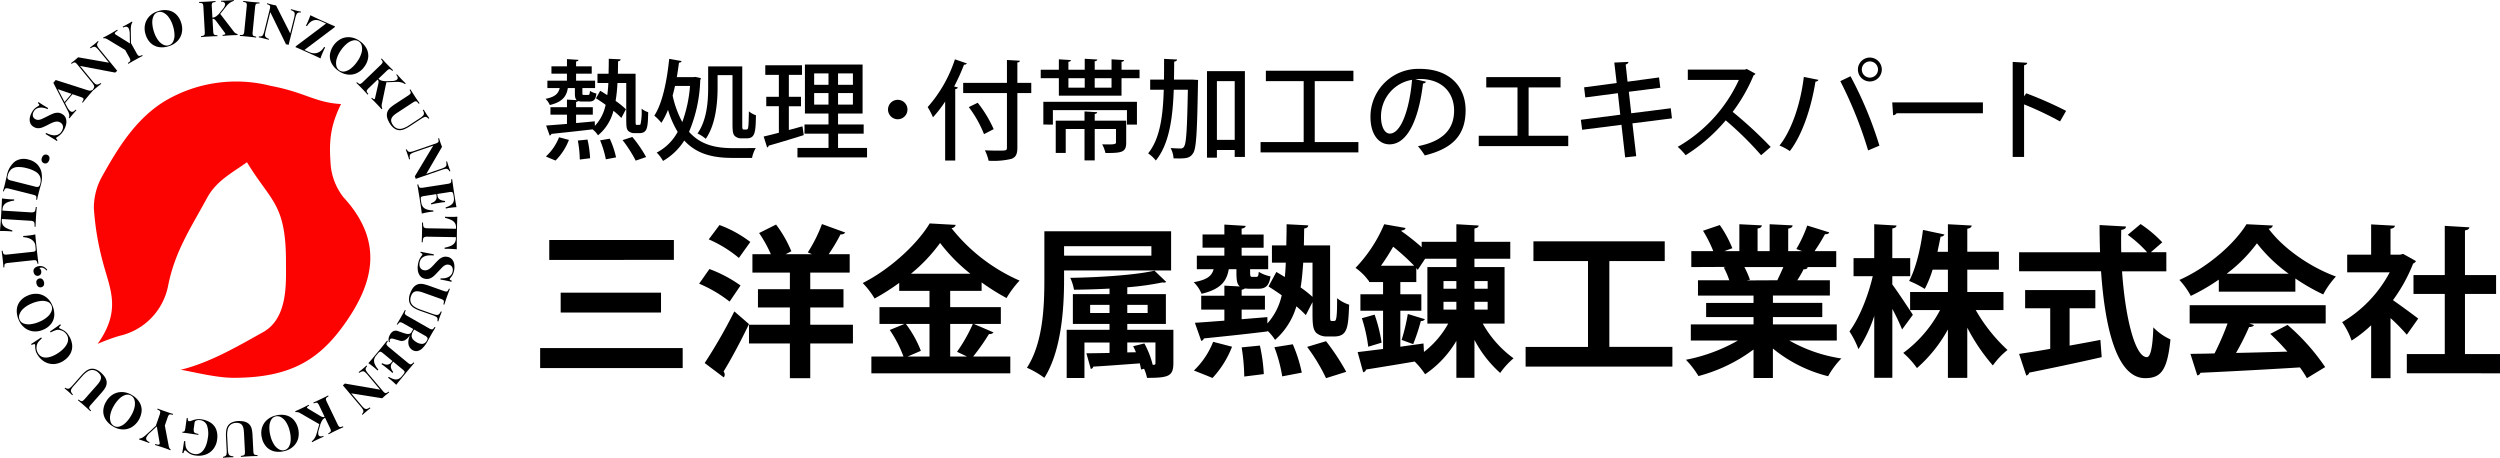 <svg id="logo_col" xmlns="http://www.w3.org/2000/svg" width="529" height="96.874" viewBox="0 0 529 96.874">
  <g id="グループ_91" data-name="グループ 91" transform="translate(114.294 12.183)">
    <g id="グループ_89" data-name="グループ 89" transform="translate(0 35.092)" style="isolation: isolate">
      <path id="パス_84" data-name="パス 84" d="M198.93,111.256h30.162v4.24H198.93ZM200.86,88.4h26.37v4.205H200.86Zm2.413,11.134h21.234v4.205H203.274V99.535Z" transform="translate(-198.93 -84.885)"/>
      <path id="パス_85" data-name="パス 85" d="M259.663,92.036a28.073,28.073,0,0,1,6.584,3.482l-2.31,3.412a28.161,28.161,0,0,0-6.446-3.792Zm-1,19.89A110.311,110.311,0,0,0,264.937,101l3.1,2.689c-1.724,3.585-3.722,7.343-5.377,10.032a1.1,1.1,0,0,1,.241.655.935.935,0,0,1-.207.586l-4.033-3.033Zm3.137-29.2a24.83,24.83,0,0,1,6.515,3.585L265.9,89.692a25.9,25.9,0,0,0-6.378-3.93l2.275-3.034Zm28.232,21.1v3.964H281v7.342h-4.309V107.79h-8.653v-3.964h8.653v-3.654h-6.756V96.311h6.756V92.795h-7.928V88.9h3.9a27.242,27.242,0,0,0-2.482-4.481l3.585-1.793A25.327,25.327,0,0,1,277,88.279l-1.207.621h5.585l-.9-.379a30.49,30.49,0,0,0,3-6l4.93,1.793a1.033,1.033,0,0,1-1,.379A36.543,36.543,0,0,1,284.9,88.9h4.447v3.895H281v3.516h7.032v3.861H281v3.654h9.032Z" transform="translate(-223.845 -82.385)"/>
      <path id="パス_86" data-name="パス 86" d="M341.24,103.551l4.171,1.793a1.047,1.047,0,0,1-.965.345,44.37,44.37,0,0,1-3.344,4.757h7.86V114h-29.4v-3.551h6.791a25.694,25.694,0,0,0-2.9-5.618l3.1-1.275h-5.274V100h10.583V96.553h-6.411V94.864a45.811,45.811,0,0,1-5.205,3.309A17.605,17.605,0,0,0,317.73,94.9c5.929-3,11.582-8.307,14.168-12.616l5.516.31a.98.98,0,0,1-.9.689,37.49,37.49,0,0,0,14.409,11.1,20.622,20.622,0,0,0-2.758,3.688,45.936,45.936,0,0,1-5.274-3.309v1.793h-6.653V100h10.72v3.551h-5.722Zm-9.376,0h-5a23.3,23.3,0,0,1,3.172,5.687l-2.792,1.207h4.619v-6.894Zm8.652-10.618a36.567,36.567,0,0,1-6.411-6.515,34.567,34.567,0,0,1-6.171,6.515Zm-2.827,16.512a33.918,33.918,0,0,0,3.343-5.895h-4.791v6.894h3.551Z" transform="translate(-249.474 -82.282)"/>
      <path id="パス_87" data-name="パス 87" d="M408.717,93.469H386.07V95.4c0,6.067-.552,15.064-4.171,20.786a18.426,18.426,0,0,0-3.689-2.137c3.447-5.309,3.689-13.134,3.689-18.649V85.161h26.819v8.308Zm-4.171-5.136H386.07v2h18.477Zm4.654,17.684v7c0,2.826-1,3.171-5.585,3.171a8.442,8.442,0,0,0-.621-1.93l-.621.173c-.069-.379-.172-.827-.276-1.31-3.757.275-7.411.552-9.859.689a.554.554,0,0,1-.516.483l-.931-3.309c1.378,0,3.068-.035,4.9-.069v-2.206H390.38v7.514h-3.758v-10.2h9.066v-1.241h-7.756V98.468h7.756V97.3c-2.517.138-5.1.207-7.515.241a10.143,10.143,0,0,0-.793-2.517c6.239-.1,13.72-.586,17.822-1.517l2.481,2.379a.673.673,0,0,1-.483.138.941.941,0,0,1-.31-.035,58.763,58.763,0,0,1-7.445,1.035v1.448h8.169v6.308h-8.169v1.241H409.2Zm-17.615-3.551h4.1v-1.724h-4.1Zm12.168-1.724h-4.309v1.724h4.309Zm-.69,8.17a18.493,18.493,0,0,1,1.758,4.515c.448,0,.586,0,.586-.414V108.7h-5.963v2.1l1.827-.035a10.939,10.939,0,0,0-.586-1.275l2.379-.586Z" transform="translate(-275.206 -83.507)"/>
      <path id="パス_88" data-name="パス 88" d="M468.5,101.541c0,1.378,0,1.517.379,1.517.587,0,.656,0,.793-.172.31-.586.31-2.861.31-4.654a7.894,7.894,0,0,0,2.551,1.378c-.207,4.723-.276,6.722-3.206,6.722h-1.551a3.305,3.305,0,0,1-2.24-.793c-.552-.656-.758-1.379-.758-3.93V99.058l-1.413,2.758a21.974,21.974,0,0,0-2-1.861,15.009,15.009,0,0,1-4.515,7.1,9.78,9.78,0,0,0-1.586-1.93v.138c-4.964.621-10.135,1.138-13.478,1.482a.7.7,0,0,1-.552.517l-1.345-3.826c1.724-.1,3.862-.276,6.24-.448v-2.344h-4.9v-2.93h4.9V95.577l3.274.172c-.724-.586-.724-1.62-.724-3.654h-1.62c-.414,2.344-1.482,4.205-5.758,5.205a7.316,7.316,0,0,0-1.655-2.448c2.827-.517,3.826-1.31,4.206-2.758h-3.551V89.235h5.826V87.546h-4.619V84.754h4.619v-2.1l4.515.276c-.034.31-.31.483-.862.586v1.241h4.654v2.792h-4.654v1.689H455.4V92.1h-3.826c0,1.448,0,1.62.448,1.62h.827c.379,0,.483-.138.552-1.069a7.317,7.317,0,0,0,2.482.965c-.276,2.034-1.069,2.62-2.62,2.62h-1.758a9.314,9.314,0,0,1-1.034-.068,1.44,1.44,0,0,1-.689.275v1.275h4.93v2.93h-4.93v2.034l5.446-.448v1.344a13.1,13.1,0,0,0,3.034-5.964c-.966-.689-1.931-1.31-2.792-1.862l1.655-3.068c.552.31,1.172.689,1.793,1.069.1-.965.172-1.965.207-3.034h-2.931V87.063h3.034c.035-1.413.069-2.93.069-4.481l4.584.241c-.034.379-.31.587-.862.656-.034,1.24-.034,2.413-.069,3.585h5.55v14.478ZM447.751,108.5a20.531,20.531,0,0,1-4.136,6.619c-1.207-.517-2.482-1-3.93-1.586a17.054,17.054,0,0,0,4.068-6.067l4,1.034Zm2.585,6.309a42.068,42.068,0,0,0-.552-6.17l3.861-.379a35.341,35.341,0,0,1,.827,6.033Zm8.032-.034a31.264,31.264,0,0,0-1.655-6.17l3.895-.621a30.544,30.544,0,0,1,1.9,6Zm6.411-24.061h-1.965c-.137,1.862-.275,3.585-.552,5.24a24.639,24.639,0,0,1,2.517,2V90.716Zm2.862,24.441a38.4,38.4,0,0,0-4-6.619l4-1.207a48.536,48.536,0,0,1,4.274,6.481l-4.274,1.344Z" transform="translate(-301.345 -82.41)"/>
      <path id="パス_89" data-name="パス 89" d="M530.772,103.608h-4.619a22.885,22.885,0,0,0,6.515,7.342,16.118,16.118,0,0,0-2.826,3.1,24.544,24.544,0,0,1-5.447-7v8.032h-3.826v-7.825a21.808,21.808,0,0,1-6.619,7.067,16.822,16.822,0,0,0-2.206-2.689c-3.861.655-7.687,1.275-10.273,1.689a.825.825,0,0,1-.62.586l-1.172-4.274c1.517-.173,3.343-.414,5.377-.656v-8.1h-4.792V97.4h4.792V94.817h-2.965v-.31l-.069.069a11.775,11.775,0,0,0-2.792-2.758,30.445,30.445,0,0,0,6.067-9.238l4.515.793c-.069.31-.31.483-.827.517l-.069.138a48.1,48.1,0,0,1,4.309,3.412V86.3h7.342V82.579l4.723.276c-.035.31-.276.517-.9.621V86.3h7.584v3.585h-7.584v1.758h6.377v11.961ZM501.92,108.5a33.086,33.086,0,0,0-1.344-6.032l2.689-.758a31.679,31.679,0,0,1,1.482,5.929Zm9.721-17.132a47.488,47.488,0,0,0-4.446-4.033c-.758,1.309-1.62,2.689-2.585,4.033ZM508.71,108.5c1.62-.241,3.275-.448,4.9-.689l.1,1.792a19.5,19.5,0,0,0,5.136-6h-4.413V91.646h6.136V89.888H513.95L512.4,92.232l-.31-.379v2.965H508.71V97.4h4.447v3.482H508.71V108.5Zm5.205-5.825a.9.9,0,0,1-.862.379,42.824,42.824,0,0,1-1.62,4.9l-2.448-.9a40.958,40.958,0,0,0,1.309-5.481Zm3.929-6.446h2.723v-1.62h-2.723Zm2.724,2.758h-2.723v1.654h2.723Zm6.618-4.378H524.4v1.62h2.792Zm0,6.032V98.989H524.4v1.654Z" transform="translate(-326.694 -82.408)"/>
      <path id="パス_90" data-name="パス 90" d="M579.588,111.219h13.34v4.171H561.87v-4.171h13.2V93.052H563.525V88.881h27.784v4.171h-11.72Z" transform="translate(-353.345 -85.09)"/>
      <path id="パス_91" data-name="パス 91" d="M652.831,107.194H642.8a31.668,31.668,0,0,0,11,3.792A17.457,17.457,0,0,0,651,114.743a29.683,29.683,0,0,1-11.686-5.86v6.239h-4.1V109.09a33.858,33.858,0,0,1-11.651,5.618,19.55,19.55,0,0,0-2.654-3.447,35.982,35.982,0,0,0,11-4.067h-9.962v-3.413h13.271v-1.551H625.185v-3h10.031V97.68H623.462V94.44h6.619a15.824,15.824,0,0,0-1.172-2.723l.414-.069v-.034l-7.273.034V88.269H626.7a28.042,28.042,0,0,0-2.172-4.309l3.551-1.207a24.665,24.665,0,0,1,2.654,4.9l-1.689.62h3.172V82.582l4.757.241c-.035.345-.31.587-.9.656V88.27h2.55V82.583l4.861.241c-.034.379-.345.587-.931.689V88.27h2.93l-1.207-.448a28.128,28.128,0,0,0,2.31-4.964l4.654,1.448c-.1.276-.414.414-.9.379a42.058,42.058,0,0,1-2.206,3.585h4.584v3.378h-6.308l.31.1a.857.857,0,0,1-.9.345,24.914,24.914,0,0,1-1.344,2.344h6.894v3.24H639.319v1.551h10.445v3H639.319v1.551h13.513V107.2ZM640.249,94.44c.379-.793.862-1.827,1.276-2.792h-8.239a18.8,18.8,0,0,1,1.172,2.689l-.586.1v.034l6.377-.034Z" transform="translate(-378.463 -82.41)"/>
      <path id="パス_92" data-name="パス 92" d="M690.217,95.335c.965,1.275,3.723,5.446,4.344,6.411l-2.275,3.1a46.579,46.579,0,0,0-2.068-4.344v14.581H686.39v-13.1a29.751,29.751,0,0,1-3.343,7.032,19.209,19.209,0,0,0-1.9-3.758c2.068-2.758,3.964-7.514,4.929-11.686h-4.067V89.75h4.377V82.58l4.723.276c-.034.31-.275.517-.9.621V89.75h3.792v3.826h-3.792v1.758Zm23.509,5.412h-5.86a35.384,35.384,0,0,0,6.722,8.445,15.621,15.621,0,0,0-3.1,3.275,40.361,40.361,0,0,1-5.412-8v10.617h-4.1V104.849a30.05,30.05,0,0,1-6.549,8.17,18.14,18.14,0,0,0-2.9-3.206,26.514,26.514,0,0,0,7.791-9.066h-6.342V96.921h8V92.2h-3.24a23.271,23.271,0,0,1-1.655,4.068,21.336,21.336,0,0,0-3.309-1.689c1.551-2.861,2.516-7.446,2.93-10.789l4.551.965a.84.84,0,0,1-.827.448c-.172.931-.414,2.034-.655,3.206h2.206V82.581l5.033.276c-.034.345-.31.552-.931.689v4.86h6.688V92.2h-6.688v4.723h7.652v3.826Z" transform="translate(-404.093 -82.409)"/>
      <path id="パス_93" data-name="パス 93" d="M774.772,92.518H765.4c.655,9.686,2.723,18.132,5.239,18.166.758,0,1.241-1.93,1.379-6.308a11.567,11.567,0,0,0,3.62,2.551c-.655,6.653-2.068,8.2-5.377,8.2-5.964-.035-8.48-10.548-9.307-22.613H743.61V88.484h17.132c-.069-1.93-.1-3.86-.1-5.757l5.584.31c0,.379-.31.62-1,.724-.035,1.586-.035,3.136,0,4.722H770.7a25.3,25.3,0,0,0-4.1-3.688l2.723-2.275a26.456,26.456,0,0,1,4.584,3.861l-2.413,2.1h3.275v4.034ZM754.3,100.343v7.894c2.137-.379,4.378-.793,6.515-1.207l.275,3.654c-5.585,1.276-11.548,2.517-15.339,3.275a.816.816,0,0,1-.621.62l-1.517-4.584c1.793-.276,4.068-.62,6.584-1.069v-8.583h-5.308V96.482h14.857v3.861Z" transform="translate(-430.666 -82.384)"/>
      <path id="パス_94" data-name="パス 94" d="M810.993,96.852V94.3a42.22,42.22,0,0,1-5.929,3.447,15.64,15.64,0,0,0-2.413-3.378c6-2.654,11.651-7.652,14.2-11.79l5.585.276a1.026,1.026,0,0,1-.9.689c3.205,4.309,9,8.2,14.236,10.1a18.44,18.44,0,0,0-2.689,3.792,43.008,43.008,0,0,1-5.894-3.378v2.792h-16.2Zm-6.17,6.722V99.713h28.784v3.861H817.4l1.034.345q-.206.414-1.034.414a58.349,58.349,0,0,1-2.758,5.481c3.413-.069,7.136-.172,10.858-.276a47.084,47.084,0,0,0-3.62-3.757l3.654-1.9a45.022,45.022,0,0,1,7.963,8.928l-3.861,2.344a25.029,25.029,0,0,0-1.482-2.275c-7.791.483-15.788.9-21.062,1.137a.735.735,0,0,1-.655.552l-1.448-4.55c1.448-.035,3.172-.035,5.1-.1a57.94,57.94,0,0,0,2.758-6.342h-8.032ZM825.782,93.06a32.6,32.6,0,0,1-6.722-6.446,31.322,31.322,0,0,1-6.411,6.446Z" transform="translate(-455.786 -82.409)"/>
      <path id="パス_95" data-name="パス 95" d="M878.206,90.4a.974.974,0,0,1-.586.517,34.242,34.242,0,0,1-4.274,7.756c1.689,1.172,4.55,3.275,5.343,3.9l-2.413,3.412a40.12,40.12,0,0,0-3.447-3.516v12.72h-4.1v-11.2a27.034,27.034,0,0,1-4.136,3.241,15.989,15.989,0,0,0-2-3.9,26.773,26.773,0,0,0,10.066-10.548h-9V89.054h5.067V82.643l5.033.275c-.034.345-.31.552-.931.656v5.481h2.034l.621-.172,2.723,1.517Zm10.376,19.683h7.411v4.068H876.276v-4.068h8.031V97.361h-6.619v-4h6.619V82.952l5.205.31c-.035.345-.31.552-.931.655v9.445h6.584v4h-6.584Z" transform="translate(-481.288 -82.436)"/>
    </g>
    <g id="グループ_90" data-name="グループ 90" transform="translate(1.149)" style="isolation: isolate">
      <path id="パス_96" data-name="パス 96" d="M219.979,34.559c0,1.057,0,1.08.322,1.08.529,0,.6,0,.712-.115a12.158,12.158,0,0,0,.23-3.332,3.948,3.948,0,0,0,1.4.758c-.069,3.309-.161,4.435-1.93,4.435h-.965a1.944,1.944,0,0,1-1.31-.46c-.345-.368-.437-.781-.437-2.413V26.769h-1.862a31.041,31.041,0,0,1-.391,3.792,17.9,17.9,0,0,1,2.183,1.769l-.965,1.838a16.778,16.778,0,0,0-1.677-1.517,9.81,9.81,0,0,1-3.263,5.193,5.362,5.362,0,0,0-1.149-1.264c-3.263.391-6.572.735-8.731.965a.415.415,0,0,1-.345.345l-.758-2.114,4.412-.345V33.479h-3.493V31.894h3.493V30.285l2.068.115c-.3-.253-.391-.712-.391-1.494V27.849H205.64c-.276,1.655-1.034,2.918-3.814,3.585a4.162,4.162,0,0,0-.9-1.31c1.976-.391,2.711-1.08,2.987-2.275h-2.6V26.286h4.136V24.792H202.17v-1.54h3.286V21.713l2.435.16c-.023.184-.161.3-.506.345v1.034h3.309v1.54h-3.309v1.494h4.021v1.563h-2.688v1.034c0,.391.046.414.345.414h.827c.3,0,.368-.069.437-.85a4.308,4.308,0,0,0,1.356.552c-.138,1.332-.6,1.7-1.54,1.7h-1.31a3.069,3.069,0,0,1-1.011-.114.7.7,0,0,1-.437.206v1.1h3.539v1.586h-3.539v1.769c1.287-.115,2.642-.23,3.952-.368l.023.965a9.078,9.078,0,0,0,2.275-4.458c-.689-.506-1.4-.965-2.045-1.378l.9-1.586c.483.275.988.6,1.494.919.115-.8.184-1.655.23-2.573h-2.3V24.817h2.344c.023-1.011.046-2.068.046-3.171l2.5.115c0,.229-.184.368-.529.414-.023.919-.023,1.792-.046,2.642h3.745v9.743ZM205.87,38.81a12.466,12.466,0,0,1-2.826,4.366c-.6-.23-1.2-.483-2.045-.85a11.021,11.021,0,0,0,2.78-4.067l2.091.552Zm2.3,4.159a24.362,24.362,0,0,0-.414-4.021l2.045-.206a22.848,22.848,0,0,1,.552,3.952Zm5.515-.046a21.075,21.075,0,0,0-1.218-4.021l2.045-.345a19.522,19.522,0,0,1,1.333,3.952l-2.16.414ZM220,43.2a27.124,27.124,0,0,0-2.78-4.343l2.068-.666a26.645,26.645,0,0,1,2.918,4.25L220,43.2Z" transform="translate(-200.929 -21.393)"/>
      <path id="パス_97" data-name="パス 97" d="M249.656,25.5l1.172.252a1.259,1.259,0,0,1-.138.414,30.37,30.37,0,0,1-2.367,10.96c2.5,2.826,5.768,3.447,9.329,3.447.8,0,3.791,0,4.78-.023a6.985,6.985,0,0,0-.781,2.091h-4.113c-3.952,0-7.514-.712-10.225-3.677a13.066,13.066,0,0,1-4.5,4.321,7.779,7.779,0,0,0-1.333-1.77,10.583,10.583,0,0,0,4.435-4.389,20.1,20.1,0,0,1-2.045-4.664,15.454,15.454,0,0,1-1.4,2.757,10.3,10.3,0,0,0-1.494-1.517c1.7-2.6,2.665-7.284,3.148-12.017l2.619.46c-.046.206-.23.322-.552.345-.138,1.034-.276,2.045-.46,3.056h3.562l.368-.046Zm-4.3,1.907c-.161.712-.322,1.378-.505,2.045a21.006,21.006,0,0,0,2.045,5.606,28.755,28.755,0,0,0,1.632-7.651h-3.172Zm9.007-2.275v2.573c0,3.194-.368,7.813-2.5,10.892a8.09,8.09,0,0,0-1.747-1.126c2.022-2.873,2.252-6.916,2.252-9.766V23.271h7.215v12.2c0,1.011,0,1.172.391,1.172.575,0,.643,0,.758-.138.184-.229.207-1.309.253-3.722a4.518,4.518,0,0,0,1.494.827c-.069,3.722-.184,4.895-2.045,4.895h-1.057a2.036,2.036,0,0,1-1.355-.483c-.368-.368-.506-.827-.506-2.6V25.132h-3.148Z" transform="translate(-217.964 -21.41)"/>
      <path id="パス_98" data-name="パス 98" d="M286.581,37.621l2.872-.781c.023.091.046.183.276,1.861-2.711.85-5.583,1.723-7.422,2.229a.48.48,0,0,1-.322.391L281.25,39c.9-.206,2-.483,3.217-.8V32.589H281.8v-2h2.666V25.949h-2.873V23.926h7.767v2.022h-2.78V30.59h2.573v2h-2.573v5.032Zm10.409,3.791h6.135v2H288.4v-2h6.572V38.4H289.89V36.449h5.078V34.128h-4.987V23.765h12.2V34.128H296.99v2.321h5.423V38.4H296.99Zm-5.055-15.763v2.413h3.033V25.649Zm0,6.595h3.033V29.808h-3.033Zm8.2-4.182V25.649H296.99v2.413Zm0,4.182V29.808H296.99v2.436Z" transform="translate(-235.102 -22.294)"/>
      <path id="パス_99" data-name="パス 99" d="M331.163,38.83a2.057,2.057,0,1,1-2.045-2.068A2.056,2.056,0,0,1,331.163,38.83Z" transform="translate(-254.587 -27.824)"/>
      <path id="パス_100" data-name="パス 100" d="M345.351,30.783a26.546,26.546,0,0,1-2.573,3.332,16.051,16.051,0,0,0-1.126-2.16,28.644,28.644,0,0,0,5.768-10.11l2.527.873a.6.6,0,0,1-.6.252,43.776,43.776,0,0,1-2.091,4.619l.781.206c-.046.184-.206.322-.552.345V43.26H345.35V30.783Zm18.222-3.952v2.16h-2.941V40.5c0,1.448-.345,2.068-1.264,2.413a16.337,16.337,0,0,1-4.825.391,9.423,9.423,0,0,0-.781-2.206c.988.046,1.93.069,2.688.069,1.815,0,1.976,0,1.976-.666V28.991h-9.26v-2.16h9.26V21.983l2.735.161c-.023.206-.138.322-.529.368v4.32h2.941Zm-10,10.846a24.391,24.391,0,0,0-3.217-5.721l1.884-.919a25.657,25.657,0,0,1,3.378,5.583l-2.045,1.057Z" transform="translate(-260.8 -21.477)"/>
      <path id="パス_101" data-name="パス 101" d="M400.387,23.966H404.2v1.792h-3.814v3.7H387.128v-3.7h-3.837V23.966h3.837V21.76l2.55.16c-.023.207-.161.322-.529.368v1.678H392.6V21.645l2.665.16c-.023.184-.183.322-.551.368v1.792h3.561V21.76l2.643.16c-.023.207-.161.322-.529.368v1.678Zm-16.544,11.6V30.745h19.807V35.57h-2.114V32.514H385.865V35.57Zm17.532-.827v4.71c0,2.045-1.08,2.137-4.389,2.137a7.379,7.379,0,0,0-.689-1.838c.575.023,1.126.023,1.563.023q1.355,0,1.355-.345V36.511h-4.5v6.641h-2.16V36.511h-3.975v5.055h-2.114V34.742h6.09V32.789l2.688.161c-.022.183-.16.322-.528.368v1.424ZM389.15,25.758v2H392.6v-2Zm9.122,2v-2h-3.561v2Z" transform="translate(-278.516 -21.392)"/>
      <path id="パス_102" data-name="パス 102" d="M432.271,26.073l1.148.069c0,.16-.023.46-.023.712-.183,10.34-.345,13.81-1.034,14.8-.712,1.1-1.516,1.149-4.136,1.08a5.39,5.39,0,0,0-.62-2.183c.9.069,1.724.092,2.114.092a.745.745,0,0,0,.735-.414c.46-.643.643-3.585.8-12.018h-2.987c-.207,6.044-.965,11.489-3.792,14.982a7.316,7.316,0,0,0-1.631-1.517c2.5-3.056,3.148-7.859,3.309-13.466h-2.872V26.072H426.2c.023-1.424.023-2.9.023-4.389l2.757.137c-.046.253-.229.391-.62.437,0,1.286-.023,2.55-.046,3.814h3.952Zm3.033-1.793h8.02V42.433h-2.16V40.962H437.4v1.632H435.3V24.281ZM437.4,38.826h3.768V26.394H437.4Z" transform="translate(-295.346 -21.408)"/>
      <path id="パス_103" data-name="パス 103" d="M475.717,41.141h9.237v2.183h-20.7V41.141h9.122V28.25h-8V26.044H483.9V28.25h-8.18Z" transform="translate(-312.961 -23.264)"/>
      <path id="パス_104" data-name="パス 104" d="M516.472,28.076a.617.617,0,0,1-.62.368c-.9,7.537-3.24,12.891-7.1,12.891-2.229,0-4.021-2.045-4.021-5.813a10.124,10.124,0,0,1,10.432-10.157c6.595,0,9.7,4.021,9.7,8.755,0,5.446-2.964,8.157-8.639,9.559a15.241,15.241,0,0,0-1.448-1.953c5.262-1.034,7.651-3.562,7.651-7.537,0-3.745-2.481-6.687-7.284-6.687-.322,0-.621.023-.942.046l2.275.529Zm-2.941-.391a7.849,7.849,0,0,0-6.572,7.767c0,2.183.8,3.607,1.861,3.607,2.481,0,4.227-5.537,4.71-11.374Z" transform="translate(-330.183 -22.975)"/>
      <path id="パス_105" data-name="パス 105" d="M546.2,28.4h15.717v2.183h-6.756V40.812h8.387V43H544.61V40.812h8.2V30.587H546.2V28.4Z" transform="translate(-347.15 -24.268)"/>
      <path id="パス_106" data-name="パス 106" d="M593.125,35.81l.8,6.939L591.585,43l-.781-6.893-8.318,1.057-.276-2.114,8.341-1.08-.506-4.55-6.893.9L582.9,28.18l6.893-.919-.506-4.32,2.987-.138c.023.23-.184.437-.574.552l.391,3.631,6.664-.9.275,2.183-6.664.85.506,4.549,8.364-1.057.253,2.137-8.364,1.057Z" transform="translate(-363.147 -21.885)"/>
      <path id="パス_107" data-name="パス 107" d="M634.344,26.416a.685.685,0,0,1-.391.322,35.693,35.693,0,0,1-4.435,7.744,87.379,87.379,0,0,1,8.042,7.422l-2.022,1.746a70.772,70.772,0,0,0-7.491-7.376,36.423,36.423,0,0,1-8.479,7.376,13.369,13.369,0,0,0-1.677-1.769,31.421,31.421,0,0,0,12.936-14.155h-10.8V25.543h12.064l.414-.138,1.838,1.011Z" transform="translate(-378.328 -22.992)"/>
      <path id="パス_108" data-name="パス 108" d="M663.6,25.916c-.045.206-.275.345-.62.391-.874,5.469-2.758,11.236-5.422,14.683a11.672,11.672,0,0,0-2.183-1.172c2.55-3.194,4.458-8.777,5.147-14.522l3.078.621Zm10.524,14.935a87.166,87.166,0,0,0-5.882-14.66l2.16-1.034a80.982,80.982,0,0,1,6.112,14.683l-2.39,1.011Zm.391-19.646a2.528,2.528,0,1,1-2.55,2.527A2.535,2.535,0,0,1,674.513,21.2Zm1.7,2.527a1.712,1.712,0,1,0-3.424,0,1.712,1.712,0,1,0,3.424,0Z" transform="translate(-394.274 -21.205)"/>
      <path id="パス_109" data-name="パス 109" d="M696.892,37.722h19.187v2.3H697.812a.964.964,0,0,1-.735.414l-.184-2.711Z" transform="translate(-411.939 -28.232)"/>
      <path id="パス_110" data-name="パス 110" d="M751.27,35.4a68.108,68.108,0,0,0-7.605-3.608V42.91h-2.412V22.8l3.079.184c-.023.253-.23.437-.667.529v6.572l.46-.643a80.474,80.474,0,0,1,8.433,3.722L751.271,35.4Z" transform="translate(-430.812 -21.885)"/>
    </g>
  </g>
  <g id="グループ_93" data-name="グループ 93" transform="translate(0 0)">
    <path id="パス_111" data-name="パス 111" d="M52.951,91.023c6.153-1.483,12.2-5.05,17.417-7.957,5.339-2.974,4.838-10.561,4.848-14.625.033-12.6-3.142-12.895-8.258-21.332C63.91,49.312,60.5,51,58.516,54.668c-3.362,6.213-6.787,11.264-8.227,18.507a13.5,13.5,0,0,1-10.34,10.678,40.787,40.787,0,0,0-4.584,1.693c5.128-7.255,2.588-11.561,1.07-17.433a57.956,57.956,0,0,1-1.866-11.225A13.584,13.584,0,0,1,36.15,50.4c3.392-6.128,7.212-12.439,13.44-16.233a29.581,29.581,0,0,1,22.372-3.224c7.382,1.4,9.443,3.559,14.909,3.854-2.487,5.007-2.521,8.433-2.192,12.932A12.944,12.944,0,0,0,87.357,54.5c8.662,9.381,6.283,18.1.655,26.265-5.477,7.946-11.543,11.96-23.891,11.96-3.756,0-8.719-1.315-11.171-1.7Z" transform="translate(-14.703 -12.782)" fill="#fc0301" style="isolation: isolate"/>
    <g id="グループ_92" data-name="グループ 92">
      <path id="パス_112" data-name="パス 112" d="M11.422,39.707a3.085,3.085,0,0,1,.635-.808,4.235,4.235,0,0,1,.556-.387c.088-.052.157-.1.207-.131a.419.419,0,0,0,.114-.121.172.172,0,0,0-.016-.2,1.469,1.469,0,0,0-.256-.25l.132-.221.4.27c.154.105.36.236.618.395s.6.363,1.019.614l-.132.222a3.342,3.342,0,0,0-1.051-.314,2.2,2.2,0,0,0-1.052.109,1.542,1.542,0,0,0-.8.691,1.355,1.355,0,0,0-.209.905.964.964,0,0,0,.5.7,1.165,1.165,0,0,0,.734.177,2.559,2.559,0,0,0,.838-.263l1.124-.549a10.692,10.692,0,0,1,1.055-.493,2.81,2.81,0,0,1,.983-.209,1.807,1.807,0,0,1,.973.28,1.7,1.7,0,0,1,.788.92,2.348,2.348,0,0,1,.064,1.219,4.045,4.045,0,0,1-.512,1.3,3.923,3.923,0,0,1-.677.888,4.9,4.9,0,0,1-.582.463.84.84,0,0,0-.322.252.17.17,0,0,0,.016.2,1.483,1.483,0,0,0,.255.25l-.132.221q-.206-.148-.492-.326l-.75-.46q-.463-.282-1.177-.708l.132-.221a4.961,4.961,0,0,0,1.246.449,2.169,2.169,0,0,0,1.163-.049,1.709,1.709,0,0,0,.905-.8,1.787,1.787,0,0,0,.246-.669,1.173,1.173,0,0,0-.084-.631,1.081,1.081,0,0,0-.463-.5,1.348,1.348,0,0,0-.773-.206,2.568,2.568,0,0,0-.828.2,9.59,9.59,0,0,0-.943.449q-.551.284-1.066.512a2.794,2.794,0,0,1-1.018.247,1.788,1.788,0,0,1-1-.277,1.649,1.649,0,0,1-.755-.861,2.084,2.084,0,0,1-.066-1.123,3.636,3.636,0,0,1,.452-1.158Z" transform="translate(-4.646 -15.993)"/>
      <path id="パス_113" data-name="パス 113" d="M20.143,29.463l6.793,2.174a1.191,1.191,0,0,0,.626.066.7.7,0,0,0,.345-.171l.16.136c-.155.161-.332.358-.529.587s-.4.46-.593.694q-.334.394-.625.749c-.2.237-.345.427-.45.573l-.16-.136a1.116,1.116,0,0,0,.325-.671q-.027-.221-.583-.4l-4.97-1.7-.079-.33,2.088,3.991a3.877,3.877,0,0,0,.533.838.948.948,0,0,0,.471.324.572.572,0,0,0,.437-.086,2.026,2.026,0,0,0,.441-.383l.161.136q-.255.269-.476.522t-.445.519c-.106.126-.2.245-.3.359a3.617,3.617,0,0,0-.229.313l-.161-.136a.953.953,0,0,0,.094-.552,2.477,2.477,0,0,0-.317-.9l-3.059-5.926q.124-.13.257-.288c.089-.106.169-.206.241-.3Zm3.9,2.268.161.136-2.154,2.552-.088-.222,2.082-2.466Z" transform="translate(-8.358 -12.535)"/>
      <path id="パス_114" data-name="パス 114" d="M31.859,15.1l.133.163a1.149,1.149,0,0,0-.307.475.667.667,0,0,0,.078.475,3.961,3.961,0,0,0,.459.658l3.72,4.55c-.074.051-.147.107-.219.165s-.147.125-.223.2l-7.431-1.406,2.56,3.13a4.5,4.5,0,0,0,.615.646.634.634,0,0,0,.51.155A1.926,1.926,0,0,0,32.429,24l.133.163c-.119.079-.269.191-.45.334s-.35.279-.507.407c-.132.109-.268.221-.4.337s-.247.218-.33.3l-.133-.163a1.263,1.263,0,0,0,.3-.479.65.65,0,0,0-.077-.475,4.013,4.013,0,0,0-.456-.654l-3-3.669A1.963,1.963,0,0,0,27.1,19.7a.391.391,0,0,0-.351-.039,1.754,1.754,0,0,0-.462.276l-.133-.163c.1-.07.217-.159.36-.268s.28-.217.414-.325.269-.225.392-.334.234-.209.334-.3l6.537,1.144L32.1,17.138a4.407,4.407,0,0,0-.615-.646.649.649,0,0,0-.513-.159,1.768,1.768,0,0,0-.673.319l-.133-.163q.171-.127.447-.338t.51-.4q.209-.169.405-.345c.131-.117.241-.215.329-.3Z" transform="translate(-11.126 -6.426)"/>
      <path id="パス_115" data-name="パス 115" d="M44.074,7.93l.1.184a1.385,1.385,0,0,0-.259.572A4.48,4.48,0,0,0,43.83,9.7l.061,4.472-.46.256-4.507-2.714a1.5,1.5,0,0,0-.549-.237.523.523,0,0,0-.306.037l-.107-.193c.186-.08.375-.168.564-.265s.4-.207.616-.331q.431-.24.923-.531t.893-.538l.107.194a2.685,2.685,0,0,0-.419.282.514.514,0,0,0-.2.286q-.024.14.211.287l3.1,1.939-.1.537-.049-2.466a3.182,3.182,0,0,0-.192-1.255.655.655,0,0,0-.495-.429,1.238,1.238,0,0,0-.716.175l-.1-.183.636-.33q.3-.155.6-.323.215-.12.4-.234l.327-.206Zm-.3,4.4,1.284,2.311a1.974,1.974,0,0,0,.33.467.374.374,0,0,0,.333.1,2.085,2.085,0,0,0,.511-.187l.1.184q-.274.128-.693.355t-.83.455q-.46.256-.869.489c-.273.156-.484.283-.634.383l-.1-.184a2.085,2.085,0,0,0,.43-.336.375.375,0,0,0,.087-.338,1.992,1.992,0,0,0-.222-.527l-1.049-1.887,1.169.1.153-1.386Z" transform="translate(-16.152 -3.373)"/>
      <path id="パス_116" data-name="パス 116" d="M56.034,3.961a4.525,4.525,0,0,1,2.117-.214,3.284,3.284,0,0,1,1.718.807,4.028,4.028,0,0,1,1.108,1.8,4.088,4.088,0,0,1,.161,2.119,3.567,3.567,0,0,1-.9,1.747,4.2,4.2,0,0,1-1.806,1.111,4.516,4.516,0,0,1-2.116.214,3.283,3.283,0,0,1-1.721-.812,4.045,4.045,0,0,1-1.105-1.8,4.053,4.053,0,0,1-.156-2.121,3.616,3.616,0,0,1,.9-1.745,4.159,4.159,0,0,1,1.8-1.109Zm.016.194a1.483,1.483,0,0,0-.891.789,3.111,3.111,0,0,0-.277,1.464,6.663,6.663,0,0,0,.359,1.91,5.95,5.95,0,0,0,.874,1.759,3.035,3.035,0,0,0,1.131.972,1.56,1.56,0,0,0,1.166.09,1.485,1.485,0,0,0,.892-.79,3.122,3.122,0,0,0,.275-1.469,6.661,6.661,0,0,0-.357-1.906,5.94,5.94,0,0,0-.876-1.763,3.044,3.044,0,0,0-1.128-.966,1.564,1.564,0,0,0-1.167-.09Z" transform="translate(-22.657 -1.574)"/>
      <path id="パス_117" data-name="パス 117" d="M76.794.218l.012.21a1.819,1.819,0,0,0-.538.109A.374.374,0,0,0,76.041.8a2.121,2.121,0,0,0-.024.576l.294,5.215a1.984,1.984,0,0,0,.093.564.377.377,0,0,0,.255.239,2.126,2.126,0,0,0,.541.054l.012.21q-.3,0-.762.017t-.928.047q-.537.03-1.012.062t-.754.069l-.012-.211a2.041,2.041,0,0,0,.532-.114.376.376,0,0,0,.227-.265,1.961,1.961,0,0,0,.029-.571l-.294-5.215a1.963,1.963,0,0,0-.094-.57.388.388,0,0,0-.26-.238,1.753,1.753,0,0,0-.537-.049l-.011-.21c.186,0,.439-.011.756-.021s.655-.026,1.013-.047c.313-.018.622-.038.927-.063s.559-.045.76-.064ZM80.664,0l.011.2a2.837,2.837,0,0,0-.75.338,3.38,3.38,0,0,0-.816.763l-1.97,2.473.6-.909,2.882,3.751a1.7,1.7,0,0,0,.357.371,1.624,1.624,0,0,0,.484.226l.012.21c-.263,0-.554.009-.874.022s-.612.03-.873.044c-.156.009-.347.021-.57.037s-.507.041-.849.074l-.012-.21a.97.97,0,0,0,.547-.153c.06-.07.025-.186-.1-.347L76.98,4.511a2.205,2.205,0,0,0-.3-.347.731.731,0,0,0-.256-.155A1.063,1.063,0,0,0,76.1,3.97l-.012-.221a1.69,1.69,0,0,0,.864-.3,4.377,4.377,0,0,0,.8-.783l.618-.784a1.951,1.951,0,0,0,.451-.843.511.511,0,0,0-.175-.522,1.03,1.03,0,0,0-.677-.162l-.011-.2c.186,0,.364-.008.532-.014l.526-.019c.183-.007.383-.016.6-.028s.413-.027.587-.044S80.53.014,80.664,0Z" transform="translate(-31.202 0)"/>
      <path id="パス_118" data-name="パス 118" d="M92.494.677l-.02.209a1.807,1.807,0,0,0-.548.026.372.372,0,0,0-.264.228,2.106,2.106,0,0,0-.112.565l-.511,5.2a1.953,1.953,0,0,0,.006.572.377.377,0,0,0,.221.276,2.112,2.112,0,0,0,.521.136l-.021.209c-.2-.034-.451-.067-.755-.1s-.612-.065-.925-.1c-.356-.036-.692-.066-1-.094s-.566-.043-.761-.049l.021-.209a2.088,2.088,0,0,0,.543-.031.376.376,0,0,0,.264-.228,1.929,1.929,0,0,0,.118-.56l.511-5.2a1.967,1.967,0,0,0-.005-.577.39.39,0,0,0-.221-.275,1.756,1.756,0,0,0-.522-.131l.02-.21c.193.026.444.058.756.1s.646.075,1,.109q.469.046.927.081l.76.053Z" transform="translate(-37.576 -0.143)"/>
      <path id="パス_119" data-name="パス 119" d="M104.222,2.946l-.051.205a1.138,1.138,0,0,0-.564.038.669.669,0,0,0-.334.346,4.035,4.035,0,0,0-.253.762L101.6,10c-.085-.028-.173-.054-.264-.076s-.187-.043-.291-.06L97.727,3.068l-.975,3.924a4.393,4.393,0,0,0-.149.88.632.632,0,0,0,.18.5,1.945,1.945,0,0,0,.657.353l-.051.2q-.2-.072-.538-.161t-.629-.161q-.25-.062-.512-.122c-.175-.04-.322-.067-.442-.083l.051-.2a1.256,1.256,0,0,0,.565-.044.65.65,0,0,0,.334-.346,4.1,4.1,0,0,0,.252-.757l1.143-4.6a2,2,0,0,0,.079-.572.392.392,0,0,0-.179-.3,1.734,1.734,0,0,0-.5-.2l.052-.2c.113.036.257.079.43.129s.341.1.508.137.341.082.5.114.307.062.44.087l3,5.922.8-3.2a4.507,4.507,0,0,0,.149-.88.655.655,0,0,0-.18-.506,1.76,1.76,0,0,0-.658-.348l.051-.2c.136.04.315.093.539.155s.432.119.628.167c.174.044.347.083.519.118s.317.064.434.086Z" transform="translate(-40.532 -0.497)"/>
      <path id="パス_120" data-name="パス 120" d="M117.186,7.963l-.087.192-6.375,4.8,1.063.48a2.673,2.673,0,0,0,.747.21,2.128,2.128,0,0,0,.81-.051,2.242,2.242,0,0,0,.8-.405,3.073,3.073,0,0,0,.735-.865l.234.107q-.178.313-.412.83-.1.221-.272.629t-.316.863q-.37-.19-.816-.4t-.891-.409l-.823-.371q-.664-.3-1.39-.623t-1.369-.589l.087-.192,6.384-4.8-1.1-.5a2.833,2.833,0,0,0-.763-.229,1.871,1.871,0,0,0-.753.047,1.921,1.921,0,0,0-.732.4,3.327,3.327,0,0,0-.683.83l-.234-.107A3.011,3.011,0,0,0,111.2,7.5c.061-.126.124-.26.187-.4s.155-.357.267-.631.218-.56.321-.86c.222.108.467.227.737.356s.539.254.807.376l.74.334q.684.309,1.462.654t1.461.631Z" transform="translate(-46.301 -2.387)"/>
      <path id="パス_121" data-name="パス 121" d="M127.758,14.475a4.534,4.534,0,0,1,1.45,1.557,3.29,3.29,0,0,1,.395,1.857,4.026,4.026,0,0,1-.768,1.973,4.1,4.1,0,0,1-1.591,1.409,3.57,3.57,0,0,1-1.937.336,4.185,4.185,0,0,1-1.976-.769,4.52,4.52,0,0,1-1.449-1.556,3.283,3.283,0,0,1-.392-1.862,4.478,4.478,0,0,1,2.36-3.374,3.61,3.61,0,0,1,1.937-.336A4.167,4.167,0,0,1,127.758,14.475Zm-.145.13a1.48,1.48,0,0,0-1.167-.232,3.113,3.113,0,0,0-1.334.664,6.674,6.674,0,0,0-1.3,1.44,5.97,5.97,0,0,0-.873,1.759,3.053,3.053,0,0,0-.091,1.487,1.558,1.558,0,0,0,.633.984,1.485,1.485,0,0,0,1.168.233,3.119,3.119,0,0,0,1.336-.669,6.708,6.708,0,0,0,1.3-1.435,5.944,5.944,0,0,0,.875-1.764,3.045,3.045,0,0,0,.088-1.483,1.562,1.562,0,0,0-.634-.984Z" transform="translate(-51.683 -5.825)"/>
      <path id="パス_122" data-name="パス 122" d="M139,24.026l-.152.146a1.811,1.811,0,0,0-.434-.337.369.369,0,0,0-.349,0,2.159,2.159,0,0,0-.453.357l-3.766,3.62a1.968,1.968,0,0,0-.367.439.372.372,0,0,0-.015.349,2.106,2.106,0,0,0,.311.445l-.152.146c-.13-.155-.3-.344-.51-.567s-.423-.448-.641-.674q-.372-.387-.706-.727c-.223-.227-.4-.4-.544-.527l.152-.145a2.142,2.142,0,0,0,.433.329.377.377,0,0,0,.35,0,1.976,1.976,0,0,0,.452-.35l3.766-3.62a1.94,1.94,0,0,0,.371-.443.392.392,0,0,0,.012-.352,1.759,1.759,0,0,0-.312-.439l.152-.146c.124.139.295.326.509.56s.447.48.7.738c.217.226.435.446.652.663s.4.394.544.534Zm2.687,2.794-.144.139a2.848,2.848,0,0,0-.745-.349,3.375,3.375,0,0,0-1.111-.121l-3.161.117,1.081-.138-.969,4.631a1.669,1.669,0,0,0-.048.512,1.589,1.589,0,0,0,.144.514l-.152.147q-.257-.3-.587-.648c-.219-.234-.421-.445-.6-.634-.109-.113-.242-.249-.4-.409s-.361-.357-.61-.6l.152-.146c.222.211.38.317.472.316s.157-.1.2-.305l.658-2.886a2.241,2.241,0,0,0,.068-.454.745.745,0,0,0-.049-.295,1.105,1.105,0,0,0-.183-.274l.159-.154a1.687,1.687,0,0,0,.792.459,4.371,4.371,0,0,0,1.117.1l1-.041a1.959,1.959,0,0,0,.934-.206.51.51,0,0,0,.283-.473,1.034,1.034,0,0,0-.318-.619l.144-.139q.187.209.358.395l.357.387c.124.134.261.279.411.436s.288.295.415.417.239.228.338.32Z" transform="translate(-55.831 -9.16)"/>
      <path id="パス_123" data-name="パス 123" d="M151.453,39.012l-.176.115a1.176,1.176,0,0,0-.443-.359.635.635,0,0,0-.48.026,4.44,4.44,0,0,0-.7.392l-2.334,1.529a7.141,7.141,0,0,1-1.1.6,2.721,2.721,0,0,1-1.016.237,1.984,1.984,0,0,1-1.065-.32,3.343,3.343,0,0,1-1-1.046,5.247,5.247,0,0,1-.485-.942,2.483,2.483,0,0,1-.179-1.034,2.048,2.048,0,0,1,.236-.812,2.548,2.548,0,0,1,.568-.68,8.852,8.852,0,0,1,.937-.693l2.766-1.811a1.968,1.968,0,0,0,.446-.366.393.393,0,0,0,.08-.34,1.776,1.776,0,0,0-.229-.494l.177-.115q.144.24.4.643t.535.836q.281.431.552.824t.45.649l-.176.115a2.067,2.067,0,0,0-.383-.44.407.407,0,0,0-.355-.082,1.792,1.792,0,0,0-.517.258l-3.321,2.175a5.354,5.354,0,0,0-.741.571,1.826,1.826,0,0,0-.429.576,1.1,1.1,0,0,0-.079.621,1.834,1.834,0,0,0,.3.7,1.941,1.941,0,0,0,.964.836,1.864,1.864,0,0,0,1.149,0,4.922,4.922,0,0,0,1.287-.622l2.325-1.523a3.821,3.821,0,0,0,.7-.553.691.691,0,0,0,.205-.5,1.724,1.724,0,0,0-.233-.684l.176-.114c.072.122.168.282.29.48s.236.381.347.549q.147.225.3.44c.1.143.188.262.26.359Z" transform="translate(-60.614 -13.998)"/>
      <path id="パス_124" data-name="パス 124" d="M158.882,57.856l-.2.069a1.133,1.133,0,0,0-.34-.452.663.663,0,0,0-.471-.093,3.967,3.967,0,0,0-.778.2L151.538,59.5c-.022-.086-.049-.174-.08-.263s-.066-.18-.107-.277l3.894-6.483-3.824,1.317a4.5,4.5,0,0,0-.819.353.637.637,0,0,0-.322.424,1.936,1.936,0,0,0,.061.743l-.2.069q-.05-.209-.157-.539t-.206-.616c-.056-.163-.114-.327-.176-.5s-.119-.307-.171-.415l.2-.068a1.255,1.255,0,0,0,.345.45.648.648,0,0,0,.471.092,3.938,3.938,0,0,0,.772-.2l4.481-1.543a1.953,1.953,0,0,0,.523-.245.385.385,0,0,0,.158-.315,1.74,1.74,0,0,0-.1-.529l.2-.068c.033.114.074.258.126.43s.106.339.162.5.117.331.178.484.114.292.165.417l-3.338,5.735,3.116-1.073a4.558,4.558,0,0,0,.82-.353.65.65,0,0,0,.326-.427,1.771,1.771,0,0,0-.066-.741l.2-.068q.059.2.163.537c.068.222.136.427.2.618.059.169.119.336.183.5s.118.3.164.411Z" transform="translate(-63.576 -21.65)"/>
      <path id="パス_125" data-name="パス 125" d="M161.99,71.9q-.465.026-.895.076c-.286.033-.505.061-.658.085s-.271.046-.395.072-.226.051-.309.071l-.04-.255a3.85,3.85,0,0,0,1.149-.53,1.392,1.392,0,0,0,.53-.7,1.975,1.975,0,0,0,.047-.9l-.07-.454a1.78,1.78,0,0,0-.128-.479.323.323,0,0,0-.242-.188,1.555,1.555,0,0,0-.488.018l-5.412.841a1.558,1.558,0,0,0-.465.129.326.326,0,0,0-.179.254,1.751,1.751,0,0,0,.023.5l.085.542a1.873,1.873,0,0,0,.34.849,1.681,1.681,0,0,0,.793.545,4.317,4.317,0,0,0,1.386.21l.039.254c-.226.013-.518.047-.88.1q-.239.037-.674.117t-.9.207q-.067-.568-.171-1.278t-.192-1.262c-.028-.185-.065-.421-.109-.709s-.095-.6-.15-.928-.111-.668-.167-1.007-.111-.658-.165-.961l.208-.033a2.073,2.073,0,0,0,.166.518.374.374,0,0,0,.287.2,1.97,1.97,0,0,0,.571-.026l5.161-.8a1.932,1.932,0,0,0,.557-.149.392.392,0,0,0,.213-.282,1.77,1.77,0,0,0,0-.538l.207-.033q.06.455.134.966t.146,1.009q.072.5.14.931c.044.287.082.523.11.708q.079.509.184,1.156c.071.432.139.816.206,1.154Zm-2.4-1.066c-.4.032-.7.065-.911.1s-.4.068-.572.095-.364.06-.571.1-.505.105-.9.2l-.04-.254a2.417,2.417,0,0,0,.645-.31,1.283,1.283,0,0,0,.438-.5,1.249,1.249,0,0,0,.081-.75l.209-.032a1.105,1.105,0,0,0,.621.873,2,2,0,0,0,.49.167,3.2,3.2,0,0,0,.468.064l.04.254Zm-1.423-.108-.208.033-.3-1.937.207-.033.3,1.937Z" transform="translate(-65.392 -28.069)"/>
      <path id="パス_126" data-name="パス 126" d="M162.756,86.7q-.536-.053-1.031-.079t-.757-.029c-.155,0-.3,0-.443,0s-.26.01-.358.016l0-.257a5.279,5.279,0,0,0,1.408-.43,1.761,1.761,0,0,0,.743-.643,1.784,1.784,0,0,0,.231-.893l0-.257-6.013-.1a1.618,1.618,0,0,0-.634.084.5.5,0,0,0-.285.348,3.346,3.346,0,0,0-.091.749l-.211,0c.012-.232.024-.539.037-.924s.024-.785.031-1.2.01-.8.01-1.165,0-.661-.006-.885l.21,0a3.461,3.461,0,0,0,.066.764.484.484,0,0,0,.273.352,1.707,1.707,0,0,0,.63.1l6.013.1,0-.246a1.786,1.786,0,0,0-.2-.9,1.723,1.723,0,0,0-.715-.662,5.851,5.851,0,0,0-1.4-.494l0-.257a2.972,2.972,0,0,0,.357.034q.21.01.442.013c.176,0,.428,0,.758,0s.675-.02,1.033-.044q-.019.515-.04,1.126t-.032,1.227q-.01.616-.019,1.109t-.018,1.115q-.01.609-.011,1.227c0,.411,0,.78,0,1.109Z" transform="translate(-66.083 -33.945)"/>
      <path id="パス_127" data-name="パス 127" d="M161.532,96.611a3.084,3.084,0,0,1-.314.979,4.22,4.22,0,0,1-.387.555c-.065.079-.115.144-.149.195a.4.4,0,0,0-.066.153.168.168,0,0,0,.084.18,1.42,1.42,0,0,0,.327.146l-.047.253-.467-.114q-.271-.067-.716-.156c-.3-.059-.686-.132-1.169-.222l.047-.253a3.354,3.354,0,0,0,1.095-.071,2.2,2.2,0,0,0,.949-.468,1.545,1.545,0,0,0,.509-.926,1.356,1.356,0,0,0-.119-.922.968.968,0,0,0-.714-.486,1.178,1.178,0,0,0-.75.089,2.57,2.57,0,0,0-.694.539q-.357.372-.864.905a10.677,10.677,0,0,1-.817.829,2.834,2.834,0,0,1-.85.538,1.8,1.8,0,0,1-1.009.075,1.708,1.708,0,0,1-1.059-.588,2.356,2.356,0,0,1-.484-1.12,4.051,4.051,0,0,1,.028-1.4,3.924,3.924,0,0,1,.326-1.068,4.662,4.662,0,0,1,.386-.635.835.835,0,0,0,.214-.348.17.17,0,0,0-.084-.18,1.459,1.459,0,0,0-.326-.146l.047-.252c.162.045.354.089.575.134l.862.171q.533.1,1.351.255l-.047.253a5,5,0,0,0-1.325.011,2.181,2.181,0,0,0-1.074.451,1.709,1.709,0,0,0-.571,1.063,1.777,1.777,0,0,0,0,.712,1.178,1.178,0,0,0,.3.562,1.091,1.091,0,0,0,.608.306,1.339,1.339,0,0,0,.8-.075,2.562,2.562,0,0,0,.708-.472,9.738,9.738,0,0,0,.728-.749q.417-.458.822-.85a2.774,2.774,0,0,1,.869-.586,1.783,1.783,0,0,1,1.034-.088,1.659,1.659,0,0,1,1.008.545,2.086,2.086,0,0,1,.452,1.029,3.643,3.643,0,0,1-.021,1.244Z" transform="translate(-65.443 -39.438)"/>
      <path id="パス_128" data-name="パス 128" d="M156.829,112.491l-.2-.07a1.168,1.168,0,0,0,.018-.571.638.638,0,0,0-.311-.367,4.433,4.433,0,0,0-.736-.321l-2.63-.934a7.178,7.178,0,0,1-1.147-.514,2.712,2.712,0,0,1-.8-.665,1.985,1.985,0,0,1-.391-1.042,3.35,3.35,0,0,1,.228-1.428,5.234,5.234,0,0,1,.457-.955,2.5,2.5,0,0,1,.715-.769,2.036,2.036,0,0,1,.788-.3,2.516,2.516,0,0,1,.886.041,8.734,8.734,0,0,1,1.119.326l3.116,1.106a1.957,1.957,0,0,0,.561.134.389.389,0,0,0,.319-.142,1.717,1.717,0,0,0,.255-.48l.2.071c-.068.174-.16.408-.273.706s-.227.607-.342.93-.222.637-.321.938-.182.552-.245.752l-.2-.071a2,2,0,0,0,.118-.57.406.406,0,0,0-.15-.333,1.78,1.78,0,0,0-.518-.255l-3.742-1.328a5.3,5.3,0,0,0-.9-.244,1.817,1.817,0,0,0-.717.007,1.092,1.092,0,0,0-.542.313,1.8,1.8,0,0,0-.379.662,1.936,1.936,0,0,0-.084,1.273,1.868,1.868,0,0,0,.7.913,4.979,4.979,0,0,0,1.273.649l2.62.93a3.866,3.866,0,0,0,.864.225.687.687,0,0,0,.525-.141,1.7,1.7,0,0,0,.4-.6l.2.071c-.055.131-.124.3-.207.521s-.16.419-.228.608q-.09.254-.168.506c-.052.168-.094.309-.128.424Z" transform="translate(-64.082 -44.473)"/>
      <path id="パス_129" data-name="パス 129" d="M148.73,117.85c-.165.275-.315.511-.449.7s-.255.365-.358.512-.195.28-.271.4a3.26,3.26,0,0,1-1.1,1.107,1.519,1.519,0,0,1-1.165.065l-1.07-.313a1.954,1.954,0,0,0-.618-.107.366.366,0,0,0-.307.2.536.536,0,0,0-.06.244,1.106,1.106,0,0,0,.048.266l-.187.074a1.833,1.833,0,0,1-.085-.8,2.232,2.232,0,0,1,.292-.8,1.881,1.881,0,0,1,.7-.746,1.258,1.258,0,0,1,1.033,0l1.015.346a5.457,5.457,0,0,0,.766.217,1.323,1.323,0,0,0,.61-.007.738.738,0,0,0,.438-.375l.6-1.052.167.07Zm4.3.011c-.1.159-.229.374-.393.646s-.322.545-.477.818q-.267.468-.507.911t-.346.629a5.918,5.918,0,0,1-1.044,1.4,2.134,2.134,0,0,1-1.054.585,1.5,1.5,0,0,1-1.03-.193,1.8,1.8,0,0,1-.549-.494,1.827,1.827,0,0,1-.322-.8,2.77,2.77,0,0,1,.078-1.136,6.074,6.074,0,0,1,.649-1.513l.533-.935.183.1-.477.838a1.757,1.757,0,0,0-.291.988,1.206,1.206,0,0,0,.317.722,2.814,2.814,0,0,0,.7.548,2.27,2.27,0,0,0,1.276.366,1.207,1.207,0,0,0,.93-.708.673.673,0,0,0,.125-.58,1.369,1.369,0,0,0-.566-.471L146.221,117a1.914,1.914,0,0,0-.525-.228.374.374,0,0,0-.338.084,2.076,2.076,0,0,0-.34.425l-.183-.1q.167-.253.4-.649c.155-.265.31-.533.466-.806q.266-.467.5-.884t.351-.67l.183.1a2.1,2.1,0,0,0-.193.51.377.377,0,0,0,.1.334,1.967,1.967,0,0,0,.464.335l4.538,2.585a1.948,1.948,0,0,0,.53.23.39.39,0,0,0,.341-.089,1.739,1.739,0,0,0,.332-.423l.183.1Z" transform="translate(-60.88 -48.575)"/>
      <path id="パス_130" data-name="パス 130" d="M141.562,134.787q-.329-.33-.651-.617t-.5-.436q-.162-.134-.315-.246c-.1-.075-.188-.136-.257-.184l.164-.2a3.841,3.841,0,0,0,1.159.507,1.394,1.394,0,0,0,.876-.068,1.969,1.969,0,0,0,.7-.561l.293-.354a1.785,1.785,0,0,0,.273-.414.328.328,0,0,0-.02-.306,1.561,1.561,0,0,0-.338-.352l-4.222-3.488a1.558,1.558,0,0,0-.405-.261.325.325,0,0,0-.309.035,1.714,1.714,0,0,0-.355.347l-.349.423a1.868,1.868,0,0,0-.41.818,1.68,1.68,0,0,0,.119.955,4.324,4.324,0,0,0,.764,1.176l-.164.2c-.159-.16-.379-.356-.66-.589-.125-.1-.3-.245-.535-.427s-.481-.359-.749-.532q.379-.427.841-.976t.817-.982l.457-.553c.185-.225.384-.467.6-.729l.641-.792c.217-.267.419-.521.61-.762l.161.134a2.085,2.085,0,0,0-.277.468.376.376,0,0,0,.041.347,1.947,1.947,0,0,0,.4.41l4.027,3.327a1.952,1.952,0,0,0,.481.318.39.39,0,0,0,.352-.029,1.74,1.74,0,0,0,.4-.36l.163.133q-.3.347-.633.742l-.658.778q-.326.385-.6.723l-.457.553q-.328.4-.742.906t-.725.919Zm-.8-2.506c-.29-.278-.516-.483-.681-.614s-.315-.253-.45-.365-.287-.231-.453-.36-.415-.309-.743-.54l.164-.2a2.422,2.422,0,0,0,.66.276,1.291,1.291,0,0,0,.668-.007,1.249,1.249,0,0,0,.614-.438l.162.133a1.164,1.164,0,0,0-.263.524,1.142,1.142,0,0,0,.022.52,1.961,1.961,0,0,0,.2.477,3.348,3.348,0,0,0,.264.392l-.164.2Zm-.865-1.136-.161-.133,1.249-1.512.161.133Z" transform="translate(-57.722 -53.36)"/>
      <path id="パス_131" data-name="パス 131" d="M130.438,145.048l-.136-.161a1.139,1.139,0,0,0,.3-.479.666.666,0,0,0-.084-.473,3.966,3.966,0,0,0-.468-.652l-3.789-4.492c.074-.053.146-.109.217-.169s.145-.127.221-.2l7.451,1.294-2.607-3.092a4.447,4.447,0,0,0-.625-.637.632.632,0,0,0-.512-.147,1.933,1.933,0,0,0-.671.325L129.6,136c.117-.081.266-.194.445-.341s.346-.285.5-.414q.2-.166.4-.344c.134-.118.244-.222.326-.309l.135.161a1.268,1.268,0,0,0-.3.483.645.645,0,0,0,.084.473,3.922,3.922,0,0,0,.466.648l3.054,3.623a1.947,1.947,0,0,0,.418.4.392.392,0,0,0,.352.034,1.75,1.75,0,0,0,.457-.283l.135.161c-.1.072-.214.163-.356.273s-.278.221-.41.331-.266.229-.387.341-.231.213-.329.3l-6.553-1.045,2.125,2.52a4.474,4.474,0,0,0,.626.637.65.65,0,0,0,.515.151,1.759,1.759,0,0,0,.668-.329l.136.161c-.113.086-.26.2-.442.345s-.349.28-.5.411c-.137.115-.27.233-.4.35s-.238.219-.324.3Z" transform="translate(-53.718 -57.264)"/>
      <path id="パス_132" data-name="パス 132" d="M112.3,155.535l-.087-.18a2.814,2.814,0,0,0,.564-.6,3.4,3.4,0,0,0,.462-1.017l.875-3.039-.206,1.069-4.1-2.365a1.646,1.646,0,0,0-.472-.206,1.606,1.606,0,0,0-.534-.024l-.091-.19q.362-.153.8-.355c.292-.136.554-.261.79-.373q.212-.1.513-.252c.2-.1.452-.231.756-.393l.091.19q-.405.218-.447.349c-.028.087.048.181.228.281l2.537,1.526a2.105,2.105,0,0,0,.41.206.736.736,0,0,0,.3.045,1.042,1.042,0,0,0,.318-.088l.1.2a1.687,1.687,0,0,0-.684.608,4.482,4.482,0,0,0-.443,1.031l-.272.961a1.955,1.955,0,0,0-.1.951.513.513,0,0,0,.362.417,1.041,1.041,0,0,0,.687-.109l.086.18c-.171.074-.333.147-.486.217l-.479.218q-.25.114-.542.255t-.526.264c-.155.083-.292.156-.41.221Zm3.493-1.68-.091-.19a1.769,1.769,0,0,0,.455-.306.372.372,0,0,0,.107-.332,2.088,2.088,0,0,0-.2-.541l-2.264-4.708a1.931,1.931,0,0,0-.3-.486.373.373,0,0,0-.326-.124,2.065,2.065,0,0,0-.521.157l-.091-.19q.282-.113.7-.306t.84-.4q.484-.234.912-.444t.67-.351l.091.19a2.123,2.123,0,0,0-.448.309.38.38,0,0,0-.108.332,1.972,1.972,0,0,0,.191.539l2.264,4.708a1.98,1.98,0,0,0,.3.491.393.393,0,0,0,.332.121,1.781,1.781,0,0,0,.514-.159l.091.19c-.171.074-.4.178-.691.309s-.6.275-.919.43q-.424.2-.833.413c-.273.139-.5.255-.678.349Z" transform="translate(-46.255 -61.962)"/>
      <path id="パス_133" data-name="パス 133" d="M101.121,160.43A4.539,4.539,0,0,1,99,160.5a3.3,3.3,0,0,1-1.658-.926,4.034,4.034,0,0,1-.978-1.879,4.1,4.1,0,0,1-.011-2.125,3.568,3.568,0,0,1,1.023-1.678,4.2,4.2,0,0,1,1.88-.98,4.53,4.53,0,0,1,2.126-.065,3.29,3.29,0,0,1,1.659.931,4.479,4.479,0,0,1,.983,4,3.618,3.618,0,0,1-1.024,1.678,4.162,4.162,0,0,1-1.874.979Zm0-.195a1.486,1.486,0,0,0,.945-.725,3.132,3.132,0,0,0,.379-1.441,6.655,6.655,0,0,0-.223-1.93,5.926,5.926,0,0,0-.749-1.816,3.036,3.036,0,0,0-1.059-1.049,1.565,1.565,0,0,0-1.158-.172,1.482,1.482,0,0,0-.945.725,3.122,3.122,0,0,0-.377,1.446,6.69,6.69,0,0,0,.222,1.926,5.937,5.937,0,0,0,.75,1.82,3.034,3.034,0,0,0,1.058,1.043,1.566,1.566,0,0,0,1.158.172Z" transform="translate(-40.934 -64.986)"/>
      <path id="パス_134" data-name="パス 134" d="M82.153,162.846l-.011-.211a1.17,1.17,0,0,0,.534-.2.633.633,0,0,0,.219-.427,4.361,4.361,0,0,0,.016-.8l-.142-2.788a7.183,7.183,0,0,1,.037-1.257,2.717,2.717,0,0,1,.307-1,1.99,1.99,0,0,1,.814-.759,3.361,3.361,0,0,1,1.408-.335,5.255,5.255,0,0,1,1.057.057,2.5,2.5,0,0,1,.984.366,2.043,2.043,0,0,1,.581.614,2.5,2.5,0,0,1,.3.834,8.782,8.782,0,0,1,.127,1.159l.168,3.3a1.961,1.961,0,0,0,.091.569.391.391,0,0,0,.253.24,1.731,1.731,0,0,0,.541.052l.011.21q-.281,0-.756.018c-.318.009-.648.022-.991.04s-.673.037-.99.06-.579.044-.788.061l-.011-.21a2.031,2.031,0,0,0,.573-.109.405.405,0,0,0,.25-.265,1.808,1.808,0,0,0,.038-.577l-.2-3.965a5.269,5.269,0,0,0-.12-.927,1.81,1.81,0,0,0-.28-.661,1.088,1.088,0,0,0-.5-.38,1.822,1.822,0,0,0-.757-.1,1.942,1.942,0,0,0-1.207.409,1.872,1.872,0,0,0-.578.995,4.943,4.943,0,0,0-.112,1.424l.142,2.777a3.828,3.828,0,0,0,.124.885.7.7,0,0,0,.33.431,1.7,1.7,0,0,0,.708.143l.011.21q-.213,0-.561.008c-.232.005-.448.012-.65.022-.179.01-.356.022-.531.038s-.321.03-.44.044Z" transform="translate(-34.948 -65.973)"/>
      <path id="パス_135" data-name="パス 135" d="M69.929,161.89a3.273,3.273,0,0,1-1.2-.368,3.988,3.988,0,0,1-.789-.6.43.43,0,0,0-.209-.125q-.211-.028-.364.588l-.256-.036c.053-.269.109-.6.169-.981s.134-.9.223-1.537l.255.036a5.474,5.474,0,0,0,.088,1.123,1.726,1.726,0,0,0,.484.88,1.919,1.919,0,0,0,.608.466,2.474,2.474,0,0,0,.776.246,1.81,1.81,0,0,0,1.084-.155,2.289,2.289,0,0,0,.822-.711,4.238,4.238,0,0,0,.569-1.1,6.579,6.579,0,0,0,.317-1.312,5.324,5.324,0,0,0-.172-2.819,1.779,1.779,0,0,0-1.462-1.084,1.562,1.562,0,0,0-.475,0,1.22,1.22,0,0,0-.342.1.573.573,0,0,0-.242.2.776.776,0,0,0-.1.311l-.14,1.022a2.3,2.3,0,0,0-.016.726.508.508,0,0,0,.283.364,2.547,2.547,0,0,0,.7.191l-.028.209c-.155-.029-.341-.06-.559-.093l-.681-.1c-.236-.036-.454-.068-.654-.1q-.466-.065-.856-.108t-.635-.066l.029-.209a.706.706,0,0,0,.327-.029.36.36,0,0,0,.179-.23,3.156,3.156,0,0,0,.118-.569l.284-2.066.222.031a1.483,1.483,0,0,0,.03.4c.029.145.1.226.21.241a.787.787,0,0,0,.21-.009,2.186,2.186,0,0,0,.419-.128,5.661,5.661,0,0,1,.917-.251,3.025,3.025,0,0,1,.975-.02,4.841,4.841,0,0,1,2.114.748,3.051,3.051,0,0,1,1.159,1.473,4.247,4.247,0,0,1,.172,2.08,4.032,4.032,0,0,1-.8,1.995,3.653,3.653,0,0,1-1.609,1.171,4.336,4.336,0,0,1-2.149.2Z" transform="translate(-28.551 -65.502)"/>
      <path id="パス_136" data-name="パス 136" d="M51.23,157.024l.069-.2a1.423,1.423,0,0,0,.6-.188,4.472,4.472,0,0,0,.817-.615L56,152.992l.5.172.988,5.166a1.493,1.493,0,0,0,.189.566.516.516,0,0,0,.233.2l-.073.209c-.184-.085-.375-.166-.575-.244s-.418-.156-.658-.238q-.466-.162-1.011-.333t-1-.305l.072-.209a2.763,2.763,0,0,0,.491.125.52.52,0,0,0,.346-.041c.081-.051.105-.167.074-.349l-.627-3.6.466-.284-1.8,1.683a3.185,3.185,0,0,0-.808.98.655.655,0,0,0,.011.656,1.232,1.232,0,0,0,.608.417l-.068.2-.671-.254c-.21-.08-.423-.157-.642-.234-.156-.053-.3-.1-.443-.141s-.265-.077-.372-.107Zm3.478-2.719.864-2.5a1.971,1.971,0,0,0,.128-.558.373.373,0,0,0-.145-.318,2.086,2.086,0,0,0-.481-.255l.069-.2q.278.119.727.279t.894.314q.5.172.944.321c.3.1.534.172.707.217l-.069.2a2.1,2.1,0,0,0-.536-.1.374.374,0,0,0-.31.16,1.946,1.946,0,0,0-.245.517l-.706,2.04-.707-.936-1.134.812Z" transform="translate(-21.796 -64.021)"/>
      <path id="パス_137" data-name="パス 137" d="M40.132,151.684a4.523,4.523,0,0,1-1.564-1.441,3.291,3.291,0,0,1-.537-1.822,4.03,4.03,0,0,1,.616-2.025,4.092,4.092,0,0,1,1.478-1.525,3.562,3.562,0,0,1,1.906-.483,4.194,4.194,0,0,1,2.029.615,4.523,4.523,0,0,1,1.564,1.441,3.281,3.281,0,0,1,.534,1.827,4.481,4.481,0,0,1-2.1,3.544,3.617,3.617,0,0,1-1.906.483,4.161,4.161,0,0,1-2.024-.612Zm.134-.14a1.48,1.48,0,0,0,1.182.142,3.122,3.122,0,0,0,1.279-.764,6.613,6.613,0,0,0,1.192-1.536,5.952,5.952,0,0,0,.736-1.821,3.033,3.033,0,0,0-.022-1.49,1.568,1.568,0,0,0-.707-.934A1.486,1.486,0,0,0,42.743,145a3.121,3.121,0,0,0-1.281.769,6.629,6.629,0,0,0-1.189,1.531,5.965,5.965,0,0,0-.739,1.825,3.051,3.051,0,0,0,.026,1.486,1.568,1.568,0,0,0,.707.933Z" transform="translate(-16.18 -61.43)"/>
      <path id="パス_138" data-name="パス 138" d="M23.785,139.964l.139-.157a1.179,1.179,0,0,0,.522.229.636.636,0,0,0,.456-.152,4.317,4.317,0,0,0,.572-.562l1.848-2.092a7.109,7.109,0,0,1,.9-.872,2.72,2.72,0,0,1,.918-.5,1.98,1.98,0,0,1,1.112.028,3.345,3.345,0,0,1,1.24.745,5.276,5.276,0,0,1,.716.78,2.5,2.5,0,0,1,.446.95,2.051,2.051,0,0,1-.014.845,2.5,2.5,0,0,1-.368.806,8.588,8.588,0,0,1-.72.917l-2.19,2.478a1.94,1.94,0,0,0-.333.471.391.391,0,0,0,.012.348,1.8,1.8,0,0,0,.351.416l-.139.157q-.2-.193-.553-.516t-.736-.664q-.385-.341-.75-.649c-.242-.205-.444-.373-.606-.507l.139-.158a2,2,0,0,0,.485.323.407.407,0,0,0,.365-.016,1.792,1.792,0,0,0,.43-.385l2.629-2.976a5.312,5.312,0,0,0,.562-.747,1.823,1.823,0,0,0,.261-.668,1.086,1.086,0,0,0-.088-.619,1.809,1.809,0,0,0-.472-.6,1.932,1.932,0,0,0-1.149-.552,1.864,1.864,0,0,0-1.108.306,4.914,4.914,0,0,0-1.077.939l-1.84,2.083a3.887,3.887,0,0,0-.531.719.688.688,0,0,0-.065.539,1.7,1.7,0,0,0,.406.6l-.14.158q-.153-.149-.406-.387c-.169-.159-.329-.305-.48-.438q-.2-.178-.406-.345t-.346-.278Z" transform="translate(-10.119 -57.774)"/>
      <path id="パス_139" data-name="パス 139" d="M12.9,126.015a3.1,3.1,0,0,1-.512-1.122,4.236,4.236,0,0,1-.078-.97c0-.183-.051-.284-.161-.3a1.061,1.061,0,0,0-.566.187l-.145-.214c.236-.141.516-.318.843-.53s.758-.5,1.292-.862l.145.214a6.016,6.016,0,0,0-.6.584,2.338,2.338,0,0,0-.364.543,1.623,1.623,0,0,0-.141.637,1.782,1.782,0,0,0,.041.756,2.39,2.39,0,0,0,.329.711,1.747,1.747,0,0,0,.826.685,2.2,2.2,0,0,0,1.063.113,4.337,4.337,0,0,0,1.181-.332,7.18,7.18,0,0,0,1.181-.651,6.908,6.908,0,0,0,1.049-.865,4.061,4.061,0,0,0,.729-.98,2.219,2.219,0,0,0,.264-1.038,1.793,1.793,0,0,0-.334-1.019,2.218,2.218,0,0,0-.526-.542,1.8,1.8,0,0,0-.68-.319,1.574,1.574,0,0,0-.982-.052,5.891,5.891,0,0,0-1.165.505l-.145-.213q.829-.562,1.332-.916t.841-.61l.144.213a1.132,1.132,0,0,0-.386.444c-.024.1.05.193.224.274a5.967,5.967,0,0,1,.89.46,2.979,2.979,0,0,1,.839.873,4.521,4.521,0,0,1,.789,1.975,3.275,3.275,0,0,1-.305,1.878,4.045,4.045,0,0,1-1.424,1.56,4.064,4.064,0,0,1-2,.735,3.616,3.616,0,0,1-1.927-.387,4.16,4.16,0,0,1-1.562-1.425Z" transform="translate(-4.865 -50.805)"/>
      <path id="パス_140" data-name="パス 140" d="M6.581,113.708a4.538,4.538,0,0,1-.408-2.088,3.286,3.286,0,0,1,.645-1.785,4.033,4.033,0,0,1,1.694-1.269,4.1,4.1,0,0,1,2.095-.355,3.566,3.566,0,0,1,1.822.739,4.2,4.2,0,0,1,1.271,1.7,4.52,4.52,0,0,1,.408,2.088,3.275,3.275,0,0,1-.65,1.787,4.039,4.039,0,0,1-1.69,1.267,4.058,4.058,0,0,1-2.1.35A3.612,3.612,0,0,1,7.85,115.4,4.159,4.159,0,0,1,6.581,113.708Zm.192-.034a1.478,1.478,0,0,0,.868.815,3.134,3.134,0,0,0,1.483.141,6.678,6.678,0,0,0,1.869-.533,5.919,5.919,0,0,0,1.67-1.032,3.031,3.031,0,0,0,.864-1.215,1.56,1.56,0,0,0-.017-1.169,1.482,1.482,0,0,0-.869-.815,3.128,3.128,0,0,0-1.488-.138,6.657,6.657,0,0,0-1.864.531,5.92,5.92,0,0,0-1.675,1.035,3.034,3.034,0,0,0-.858,1.213,1.564,1.564,0,0,0,.017,1.17Z" transform="translate(-2.623 -46.029)"/>
      <path id="パス_141" data-name="パス 141" d="M13.43,103.7a1.046,1.046,0,0,1,.017-.727.816.816,0,0,1,1.144-.327,1.227,1.227,0,0,1,.381,1.336.817.817,0,0,1-1.144.327A1.052,1.052,0,0,1,13.43,103.7Z" transform="translate(-5.69 -43.619)"/>
      <path id="パス_142" data-name="パス 142" d="M12.361,99.308a1.133,1.133,0,0,1-.011-.491.725.725,0,0,1,.2-.366.983.983,0,0,1,.341-.265,1.942,1.942,0,0,1,.46-.164,1.771,1.771,0,0,1,1.012.068,1.929,1.929,0,0,1,.887.716l-.163.139a1.567,1.567,0,0,0-.5-.462A1.037,1.037,0,0,0,14,98.315a.884.884,0,0,0-.431.1.864.864,0,0,1,.387.58.929.929,0,0,1-.074.671.749.749,0,0,1-.527.369.731.731,0,0,1-.633-.13.987.987,0,0,1-.357-.592Z" transform="translate(-5.245 -41.686)"/>
      <path id="パス_143" data-name="パス 143" d="M.6,89.814l.209-.023a2.047,2.047,0,0,0,.14.565.409.409,0,0,0,.279.235,1.8,1.8,0,0,0,.578.006l5.32-.571a1.708,1.708,0,0,0,.476-.1.308.308,0,0,0,.187-.223,1.454,1.454,0,0,0,0-.457L7.737,88.7a1.582,1.582,0,0,0-.244-.7,1.953,1.953,0,0,0-.541-.55,2.722,2.722,0,0,0-.785-.367,4.507,4.507,0,0,0-.982-.165l-.027-.256q.359,0,.924-.066c.16-.017.395-.046.7-.086s.622-.1.946-.169q.041.571.111,1.284t.132,1.27c.019.186.045.423.076.714s.066.6.106.935.079.671.119,1.012.08.664.12.968l-.209.023a2.053,2.053,0,0,0-.141-.526.375.375,0,0,0-.276-.213,1.94,1.94,0,0,0-.572,0L2,92.37a1.943,1.943,0,0,0-.564.122.393.393,0,0,0-.225.272,1.777,1.777,0,0,0-.022.538l-.209.023q-.019-.28-.06-.754t-.1-1.009q-.053-.49-.114-.963c-.041-.314-.076-.576-.105-.783Z" transform="translate(-0.256 -36.736)"/>
      <path id="パス_144" data-name="パス 144" d="M.425,73.077q.533.078,1.026.125t.756.063c.155.009.3.014.442.016s.26,0,.359,0l-.015.257a5.256,5.256,0,0,0-1.426.367,1.759,1.759,0,0,0-.771.61,1.78,1.78,0,0,0-.271.881l-.016.257,6,.371a1.6,1.6,0,0,0,.637-.056.5.5,0,0,0,.3-.335,3.411,3.411,0,0,0,.125-.745l.21.013c-.021.23-.047.538-.079.921s-.059.784-.084,1.2-.045.8-.061,1.163-.026.661-.033.885l-.211-.013a3.456,3.456,0,0,0-.032-.765.488.488,0,0,0-.257-.364A1.708,1.708,0,0,0,6.4,77.8l-6-.37-.016.246a1.8,1.8,0,0,0,.16.908,1.728,1.728,0,0,0,.685.693,5.857,5.857,0,0,0,1.375.556l-.016.257a2.927,2.927,0,0,0-.356-.051c-.14-.012-.287-.024-.441-.033-.175-.011-.428-.021-.758-.03s-.675-.01-1.034,0q.042-.514.09-1.122c.033-.406.06-.814.086-1.224s.048-.779.068-1.107.043-.706.068-1.113.047-.815.065-1.225.034-.78.047-1.109Z" transform="translate(0 -31.09)"/>
      <path id="パス_145" data-name="パス 145" d="M1.918,62a4.876,4.876,0,0,1,1.718-2.951,3.405,3.405,0,0,1,2.883-.381,3.756,3.756,0,0,1,1.816,1,3.483,3.483,0,0,1,.917,1.809,5.567,5.567,0,0,1-.129,2.446c-.029.116-.071.267-.125.454s-.109.381-.163.583-.1.383-.142.541q-.122.479-.232.942c-.075.309-.128.556-.16.739l-.2-.052a2.1,2.1,0,0,0,.05-.542.377.377,0,0,0-.186-.3,2,2,0,0,0-.536-.2L2.359,64.81a1.969,1.969,0,0,0-.571-.081.388.388,0,0,0-.305.178,1.743,1.743,0,0,0-.207.5l-.2-.052c.053-.179.123-.421.21-.726s.167-.611.237-.917q.089-.394.2-.891c.076-.331.141-.6.2-.823Zm.182.057a.905.905,0,0,0,.008.7,1.165,1.165,0,0,0,.666.33l5.105,1.29a1.136,1.136,0,0,0,.745.02.926.926,0,0,0,.34-.612,2.383,2.383,0,0,0-.04-1.542,2.283,2.283,0,0,0-.989-1.053A7.016,7.016,0,0,0,6.1,60.476a6.4,6.4,0,0,0-1.956-.233,2.179,2.179,0,0,0-1.319.492A2.489,2.489,0,0,0,2.1,62.053Z" transform="translate(-0.456 -24.895)"/>
      <path id="パス_146" data-name="パス 146" d="M15.387,57.567a1.05,1.05,0,0,1,.45-.572.816.816,0,0,1,1.112.425,1.226,1.226,0,0,1-.5,1.3.816.816,0,0,1-1.112-.426,1.043,1.043,0,0,1,.047-.725Z" transform="translate(-6.507 -24.211)"/>
    </g>
  </g>
</svg>
